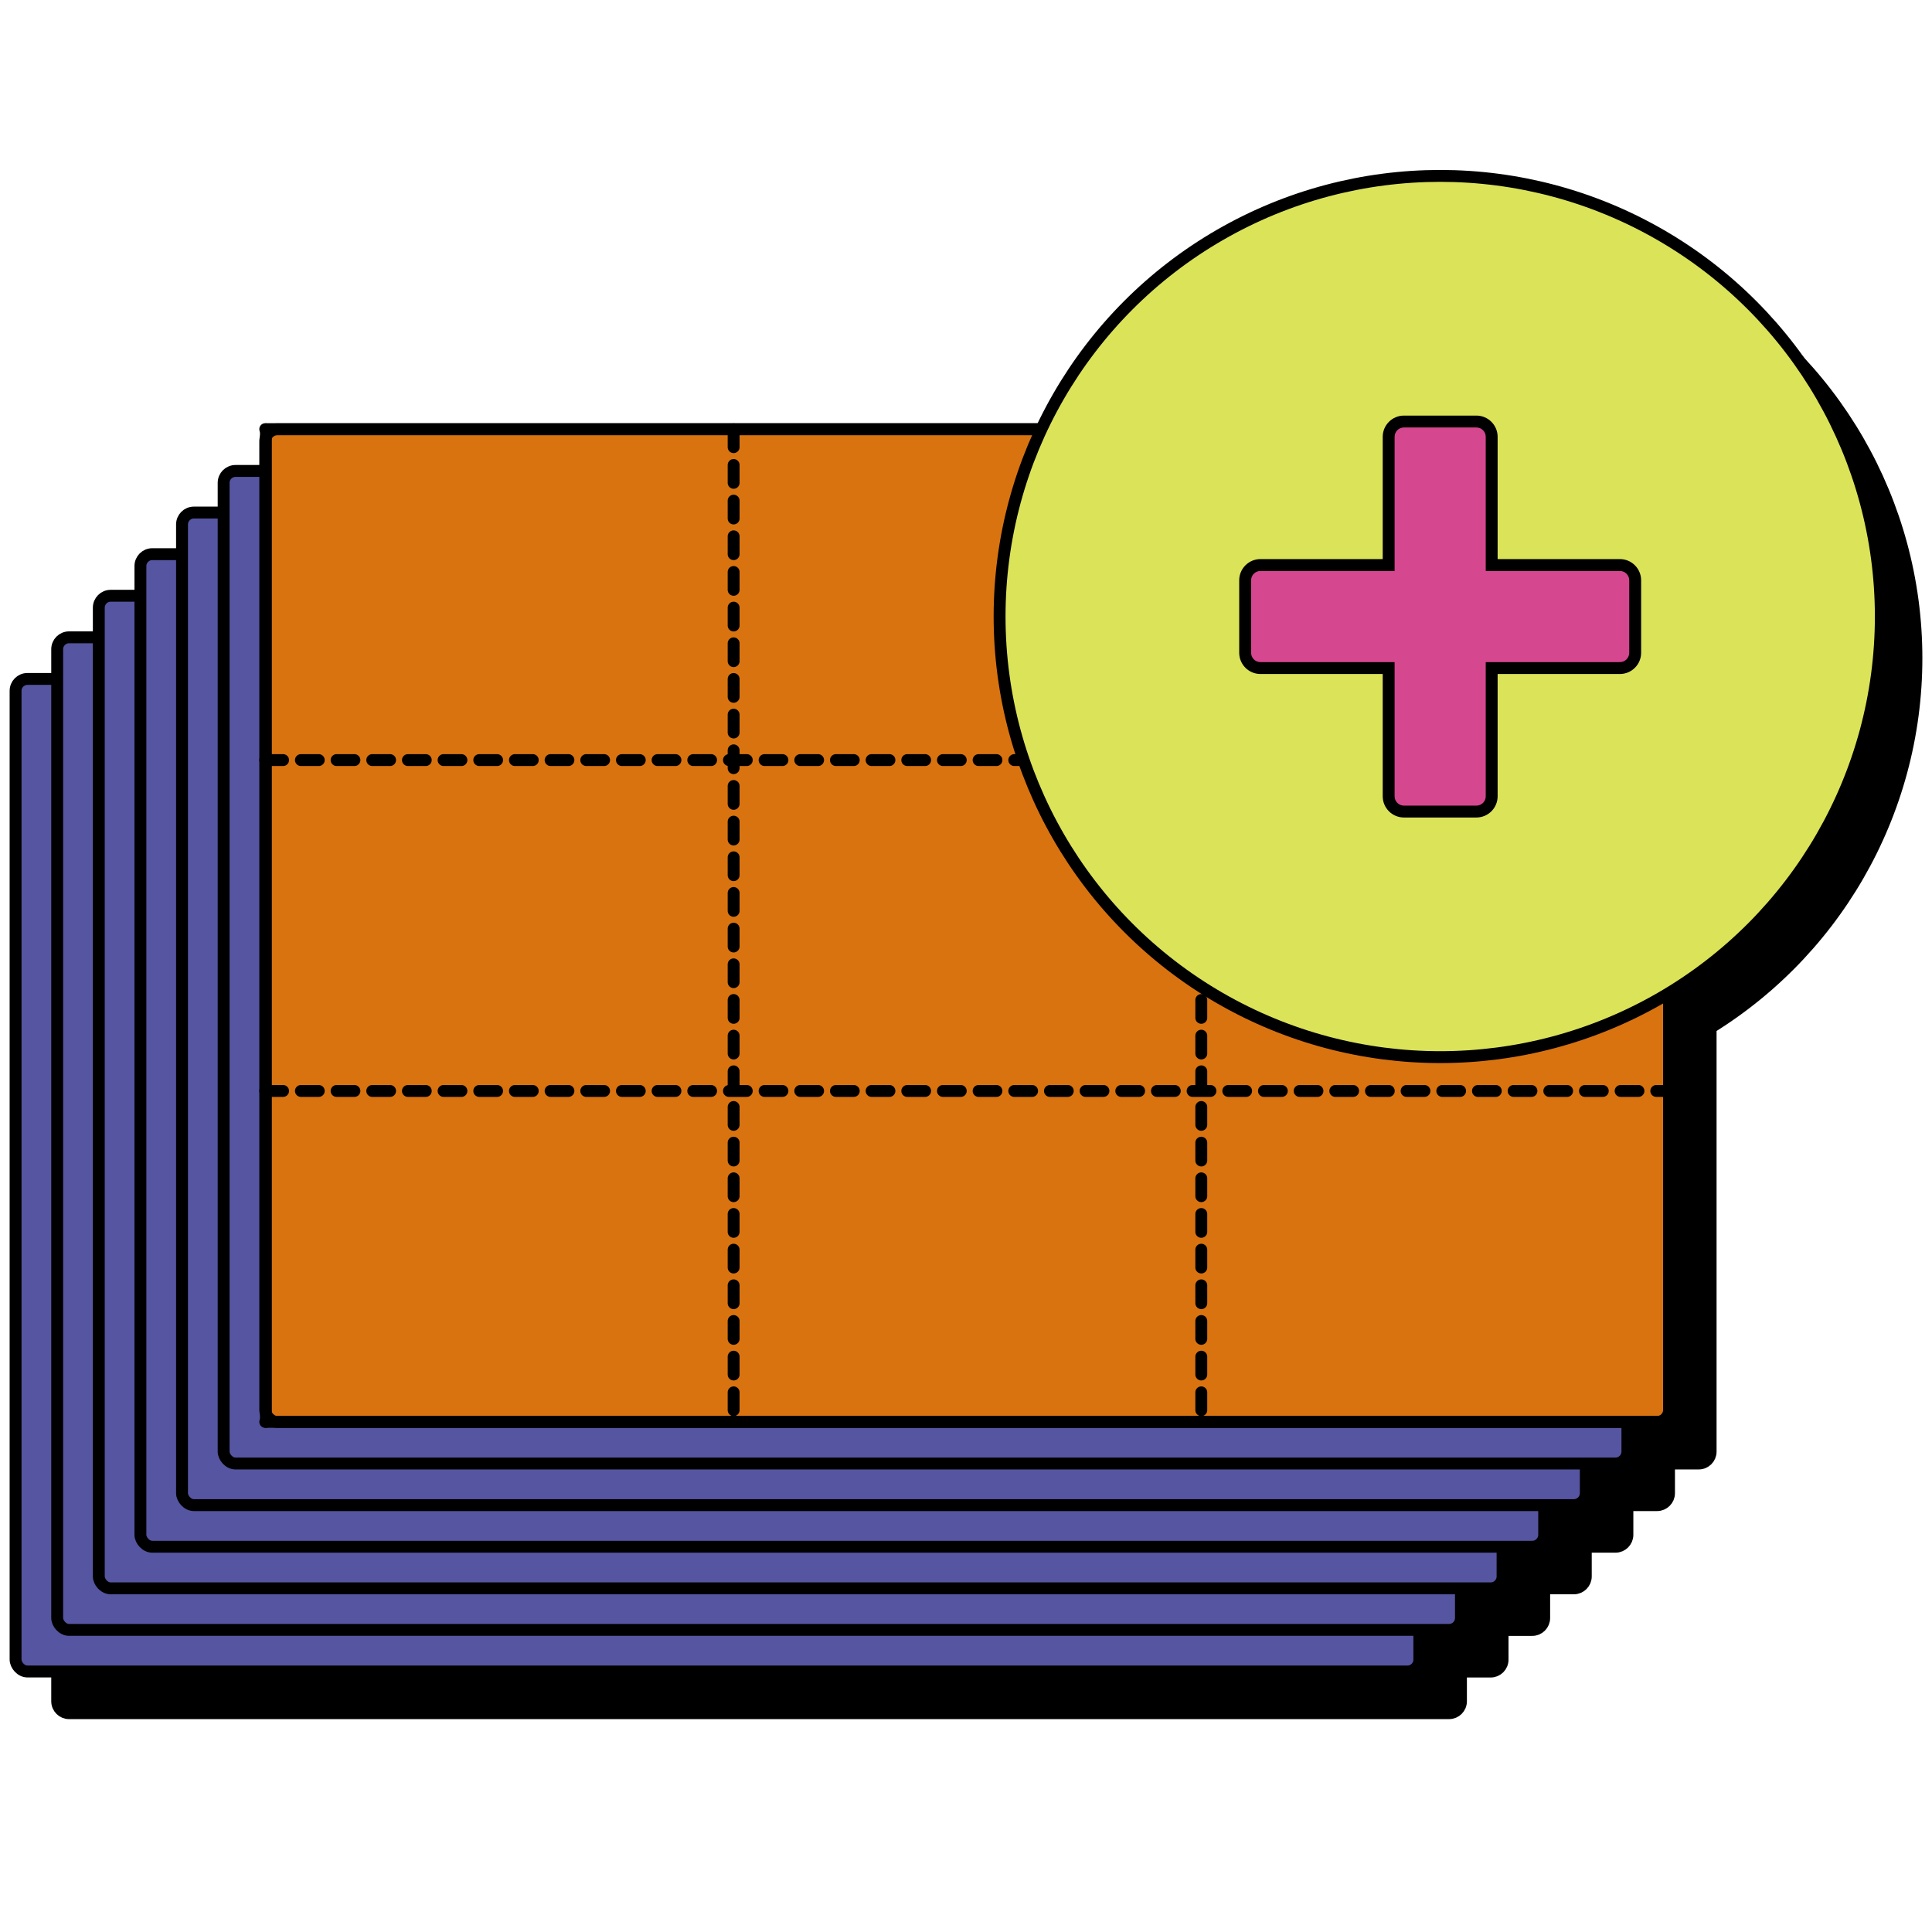 <svg xmlns="http://www.w3.org/2000/svg" id="Ebene_1" data-name="Ebene 1" viewBox="0 0 325 325"><defs><style>      .cls-1, .cls-2 {        fill: none;      }      .cls-1, .cls-2, .cls-3, .cls-4, .cls-5 {        stroke-linecap: round;      }      .cls-1, .cls-2, .cls-3, .cls-4, .cls-5, .cls-6 {        stroke: #000;        stroke-miterlimit: 10;        stroke-width: 2px;      }      .cls-2 {        stroke-dasharray: 3;      }      .cls-3 {        fill: #5655a1;      }      .cls-4 {        fill: #d97310;      }      .cls-7 {        fill: #d5478f;      }      .cls-6 {        fill: #dbe359;      }    </style></defs><circle cx="249.26" cy="110.71" r="74.12"></circle><path class="cls-5" d="M287.76,81.22v162.97c0,1.11-.9,2-2,2h-5v5c0,1.1-.9,2-2,2h-5v5c0,1.1-.9,2-2,2h-5v5c0,1.1-.9,2-2,2h-5v5c0,1.1-.9,2-2,2h-5v5c0,1.1-.89,2-2,2h-5v5c0,1.1-.89,2-2,2H11.62c-1.11,0-2-.9-2-2V123.22c0-1.11.89-2,2-2h5v-5c0-1.11.89-2,2-2h5v-5c0-1.11.89-2,2-2h4.99v-5c0-1.11.9-2,2-2h5v-5c0-1.11.9-2,2-2h5v-5c0-1.11.9-2,2-2h5v-5c0-1.1.9-2,2-2h232.15c1.1,0,2,.9,2,2Z"></path><rect class="cls-3" x="2.62" y="114.21" width="236.14" height="166.97" rx="2" ry="2"></rect><rect class="cls-3" x="9.62" y="107.21" width="236.14" height="166.97" rx="2" ry="2"></rect><rect class="cls-3" x="16.62" y="100.22" width="236.14" height="166.97" rx="2" ry="2"></rect><rect class="cls-3" x="23.62" y="93.22" width="236.14" height="166.97" rx="2" ry="2"></rect><rect class="cls-3" x="30.62" y="86.22" width="236.14" height="166.97" rx="2" ry="2"></rect><rect class="cls-3" x="37.62" y="79.22" width="236.14" height="166.97" rx="2" ry="2"></rect><rect class="cls-4" x="44.62" y="72.22" width="236.14" height="166.97" rx="2" ry="2"></rect><g><line class="cls-1" x1="44.62" y1="239.19" x2="280.36" y2="239.19"></line><line class="cls-1" x1="44.62" y1="72.19" x2="280.36" y2="72.19"></line><line class="cls-2" x1="44.62" y1="127.86" x2="280.36" y2="127.86"></line><line class="cls-2" x1="44.62" y1="183.52" x2="280.36" y2="183.52"></line><line class="cls-1" x1="44.73" y1="72.22" x2="44.73" y2="239.19"></line><line class="cls-1" x1="280.76" y1="72.22" x2="280.76" y2="239.19"></line><line class="cls-2" x1="202.08" y1="72.22" x2="202.08" y2="239.19"></line><line class="cls-2" x1="123.41" y1="72.22" x2="123.41" y2="239.19"></line></g><circle class="cls-6" cx="242.27" cy="103.71" r="74.12"></circle><g><path class="cls-7" d="M236.17,136.52c-1.42,0-2.57-1.15-2.57-2.57v-21.57h-21.57c-1.42,0-2.57-1.15-2.57-2.57v-12.19c0-1.42,1.16-2.57,2.57-2.57h21.57v-21.57c0-1.42,1.15-2.57,2.57-2.57h12.19c1.42,0,2.57,1.15,2.57,2.57v21.57h21.57c1.42,0,2.57,1.15,2.57,2.57v12.19c0,1.42-1.15,2.57-2.57,2.57h-21.57v21.57c0,1.42-1.15,2.57-2.57,2.57h-12.19Z"></path><path d="M248.36,71.91c.87,0,1.57.7,1.57,1.57v22.57h22.57c.87,0,1.57.71,1.57,1.57v12.19c0,.87-.7,1.57-1.57,1.57h-22.57v22.57c0,.87-.7,1.57-1.57,1.57h-12.19c-.87,0-1.57-.7-1.57-1.57v-22.57h-22.57c-.87,0-1.57-.71-1.57-1.57v-12.19c0-.87.7-1.57,1.57-1.57h22.57v-22.57c0-.87.7-1.57,1.57-1.57h12.19M248.36,69.91h-12.19c-1.97,0-3.57,1.6-3.57,3.57v20.57h-20.57c-1.97,0-3.57,1.6-3.57,3.57v12.19c0,1.97,1.6,3.57,3.57,3.57h20.57v20.57c0,1.97,1.6,3.57,3.57,3.57h12.19c1.97,0,3.57-1.6,3.57-3.57v-20.57h20.57c1.97,0,3.57-1.6,3.57-3.57v-12.19c0-1.97-1.6-3.57-3.57-3.57h-20.57v-20.57c0-1.97-1.6-3.57-3.57-3.57h0Z"></path></g></svg>